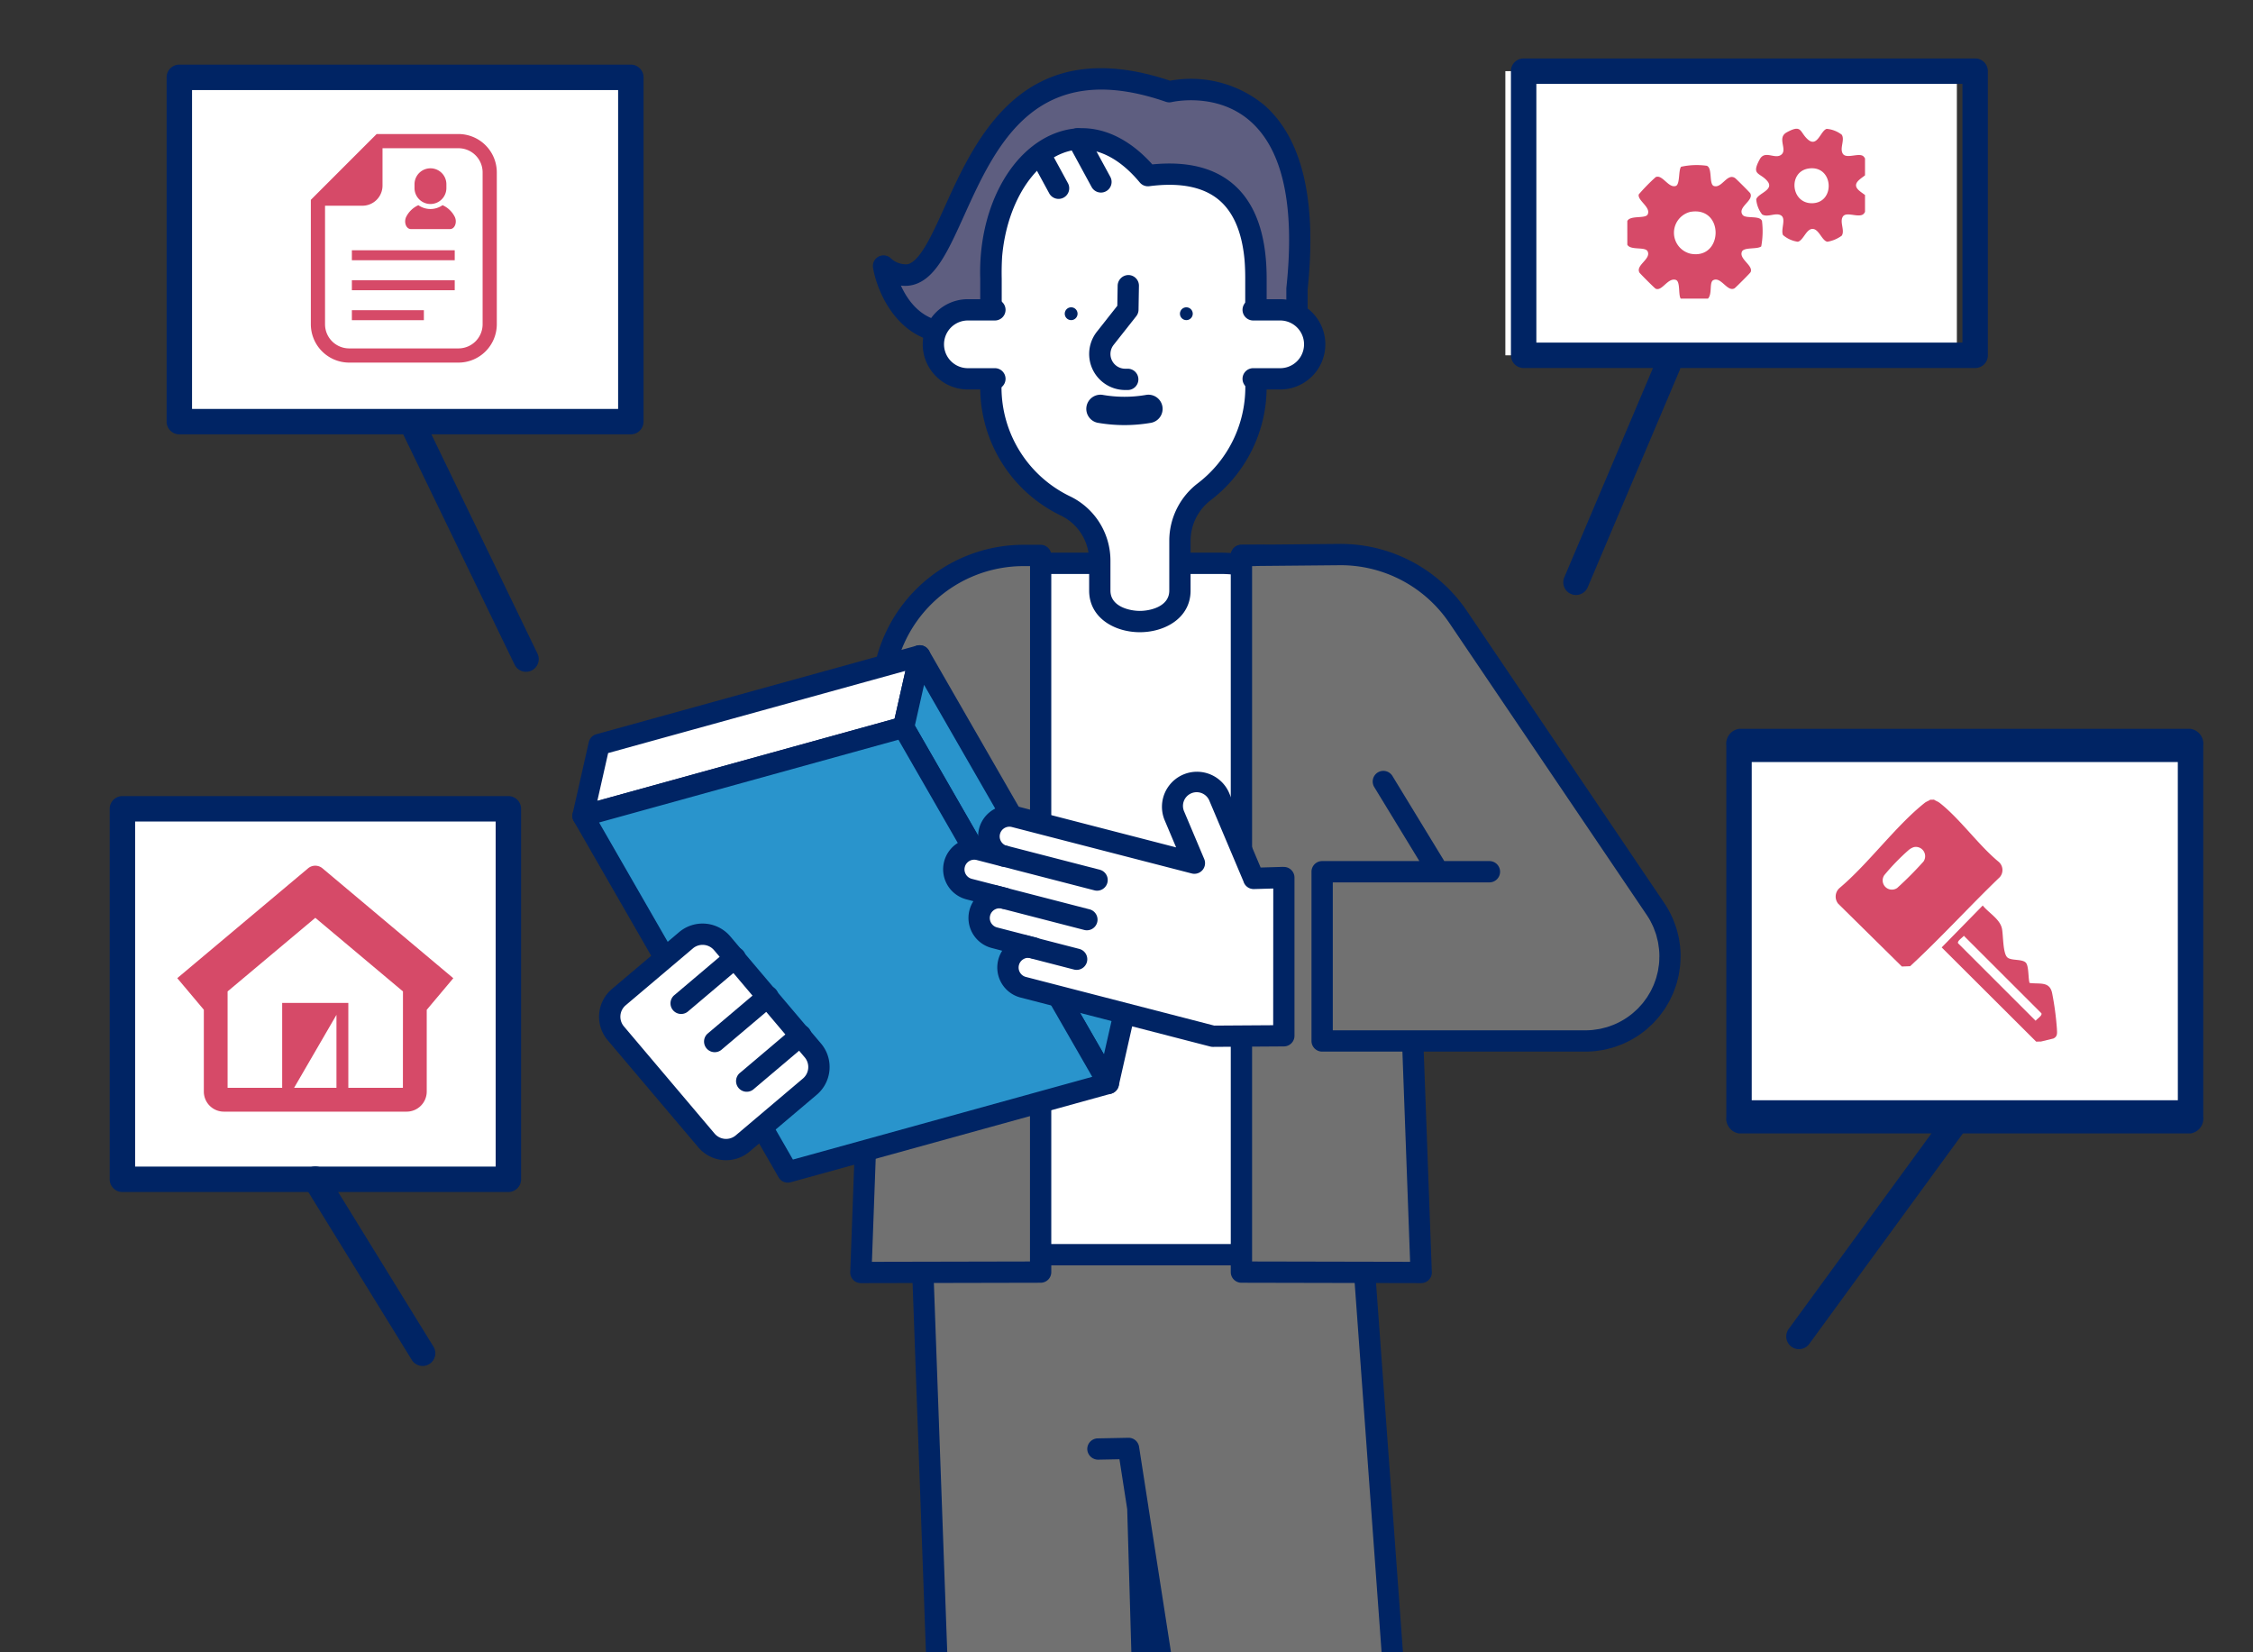 <svg xmlns="http://www.w3.org/2000/svg" width="246.439" height="180.722"><rect width="100%" height="100%" fill="#333333" stroke="none"/><defs><clipPath id="a"><path data-name="長方形 25554" fill="#fff" stroke="#707070" d="M0 0h246.439v180.722H0z"/></clipPath><clipPath id="b"><path data-name="長方形 25585" fill="none" d="M0 0h121.225v243.883H0z"/></clipPath><clipPath id="c"><path data-name="長方形 25588" transform="translate(0 -.417)" fill="#d64a68" d="M0 0h26v19H0z"/></clipPath><clipPath id="d"><path data-name="長方形 25589" fill="#d64a68" d="M0 0h24.22v26.461H0z"/></clipPath><clipPath id="e"><path data-name="長方形 25593" fill="#d64a68" d="M0 0h20.342v25H0z"/></clipPath></defs><g data-name="グループ 247" clip-path="url(#a)"><path data-name="長方形 25580" fill="#fff" d="M13.39 88.465h42.218v40.523H13.39z"/><path data-name="パス 15895" d="M55.608 87.074H13.39a1.39 1.39 0 00-1.39 1.39v40.524a1.39 1.39 0 001.39 1.39h42.218a1.39 1.39 0 001.39-1.39V88.464a1.39 1.39 0 00-1.39-1.39m-1.39 40.523H14.781V89.854h39.436z" fill="#002464"/><path data-name="パス 15896" d="M35.682 128.257a1.39 1.39 0 10-2.366 1.459l11.727 19.027a1.39 1.39 0 102.367-1.459z" fill="#002464"/><path data-name="長方形 25581" fill="#fff" d="M19.615 8.458h49.388v37.658H19.615z"/><path data-name="パス 15897" d="M69.002 7.068H19.614a1.39 1.39 0 00-1.39 1.39v37.658a1.39 1.39 0 001.39 1.39h49.388a1.39 1.39 0 001.39-1.39V8.458a1.39 1.39 0 00-1.39-1.39m-1.39 37.658H21.006V9.848h46.606z" fill="#002464"/><path data-name="パス 15898" d="M46.224 45.511a1.39 1.39 0 00-2.5 1.211l12.54 25.924a1.39 1.39 0 102.5-1.211z" fill="#002464"/><path data-name="長方形 25582" fill="#fff" d="M164.66 7.782h49.387v31.08H164.66z"/><path data-name="パス 15899" d="M216.047 6.393h-49.388a1.39 1.39 0 00-1.39 1.39v31.08a1.39 1.39 0 001.39 1.39h49.388a1.39 1.39 0 001.39-1.39V7.783a1.39 1.39 0 00-1.39-1.39m-1.39 31.08h-46.606v-28.3h46.606z" fill="#002464"/><path data-name="パス 15900" d="M182.976 38.695a1.391 1.391 0 00-1.823.738l-10.046 23.713a1.39 1.39 0 102.561 1.085l10.046-23.709a1.391 1.391 0 00-.738-1.822" fill="#002464"/><path data-name="長方形 25583" fill="#fff" d="M191.219 81.105h49.388v41.478h-49.388z"/><path data-name="パス 15901" d="M239.609 79.715H190.22a1.647 1.647 0 00-1.391 1.821v40.62a1.646 1.646 0 001.391 1.816h49.389a1.646 1.646 0 001.39-1.816v-40.62a1.648 1.648 0 00-1.39-1.817m-1.39 40.624h-46.61V83.349h46.606z" fill="#002464"/><path data-name="パス 15902" d="M214.819 121.46a1.389 1.389 0 00-1.942.3l-17.234 23.608a1.391 1.391 0 002.247 1.64l17.233-23.608a1.39 1.39 0 00-.3-1.943" fill="#002464"/><g data-name="グループ 3324"><path data-name="パス 66" d="M35.257 94.959a1.23 1.23 0 00-1.543 0L19.39 106.987l2.906 3.456v8.949a2.194 2.194 0 002.194 2.195h19.987a2.2 2.2 0 002.2-2.194v-8.944l2.906-3.456zm-3.086 24.019L36.803 111v7.983h-3.089zm11.9 0h-5.97v-9.283h-7.236v9.283h-5.97v-10.541l9.595-8.05 9.588 8.051z" fill="#d64a68"/></g><g data-name="グループ 3860"><g data-name="グループ 3859" clip-path="url(#b)" transform="translate(62.609 7.458)"><path data-name="パス 15903" d="M48.139 222.567l-4.248 8.236H31.783a10.639 10.639 0 00-10.639 10.639v1.277h37.324v-9.67l-1.071-10.482z" fill="#2994cc"/><path data-name="パス 15904" d="M58.557 222.448a1.165 1.165 0 00-1.159-1.046h-9.263a1.164 1.164 0 00-1.035.63l-3.923 7.6h-11.4a11.817 11.817 0 00-11.8 11.8v1.277a1.165 1.165 0 001.165 1.165h37.326a1.165 1.165 0 001.165-1.165v-9.67c0-.04 0-.079-.006-.119zm-1.253 19.105H22.309v-.113a9.485 9.485 0 019.474-9.474h12.108a1.164 1.164 0 001.035-.631l3.922-7.6h7.5l.958 9.377z" fill="#002464"/><path data-name="パス 15905" d="M40.696 230.051a1.164 1.164 0 10-1.78 1.5l3.252 3.854a1.164 1.164 0 101.78-1.5z" fill="#002464"/><path data-name="パス 15906" d="M35.245 230.051a1.164 1.164 0 10-1.78 1.5l3.251 3.854a1.164 1.164 0 101.78-1.5z" fill="#002464"/><path data-name="パス 15907" d="M81.413 222.567l-4.248 8.236H65.058a10.639 10.639 0 00-10.64 10.639v1.277h37.325v-9.67l-1.076-10.482z" fill="#2994cc"/><path data-name="パス 15908" d="M91.831 222.448a1.165 1.165 0 00-1.159-1.046h-9.259a1.164 1.164 0 00-1.035.63l-3.923 7.6H65.056a11.817 11.817 0 00-11.8 11.8v1.277a1.165 1.165 0 001.165 1.165h37.324a1.165 1.165 0 001.165-1.165v-9.67c0-.04 0-.079-.006-.119zm-1.255 19.105H55.583v-.113a9.485 9.485 0 019.474-9.474h12.109a1.164 1.164 0 001.035-.631l3.922-7.6h7.5l.958 9.377z" fill="#002464"/><path data-name="パス 15909" d="M73.97 230.051a1.164 1.164 0 10-1.78 1.5l3.251 3.854a1.165 1.165 0 001.78-1.5z" fill="#002464"/><path data-name="パス 15910" d="M68.519 230.051a1.164 1.164 0 10-1.78 1.5l3.251 3.854a1.164 1.164 0 101.78-1.5z" fill="#002464"/><path data-name="パス 15911" d="M38.18 127.491l3.628 100.167h22.078l-2.033-70.164-1.016-6.529-3.35.065 3.35-.065 11.933 76.693h20.879l-7.3-100.167z" fill="#717171"/><path data-name="パス 15912" d="M86.346 126.326H38.181a1.164 1.164 0 00-1.164 1.207l3.627 100.166a1.164 1.164 0 001.164 1.123h22.079a1.165 1.165 0 001.164-1.2l-1.5-51.61 8.064 51.823a1.165 1.165 0 001.151.985h20.879a1.165 1.165 0 001.162-1.249l-7.3-100.166a1.164 1.164 0 00-1.162-1.08M73.762 226.493l-10.76-69.156v-.021l-1.017-6.532a1.162 1.162 0 00-.482-.774l-.012-.009a1.16 1.16 0 00-.656-.2h-.023l-3.35.066a1.164 1.164 0 00-1.142 1.164v.022a1.191 1.191 0 001.187 1.142l2.333-.045.848 5.454 2 68.89H42.932l-3.544-97.838h45.874l7.131 97.838z" fill="#002464"/><path data-name="パス 15913" d="M70.876 54.155H49.405l-14.13 23.9.785 51.719h51.681l-1.336-60.087a15.528 15.528 0 00-15.529-15.532" fill="#fff"/><path data-name="パス 15914" d="M87.569 69.684v-.014a16.712 16.712 0 00-16.693-16.68h-21.47a1.166 1.166 0 00-1 .572l-14.13 23.9a1.169 1.169 0 00-.162.61l.784 51.72a1.165 1.165 0 001.165 1.147h51.678a1.163 1.163 0 001.164-1.19L87.57 69.688zm-50.362 58.922l-.762-50.245L50.07 55.319h20.806A14.38 14.38 0 0185.24 69.684v.025l1.31 58.9z" fill="#002464"/><path data-name="パス 15915" d="M45.775 16.927v17.924a14.483 14.483 0 008.143 13.023 6.679 6.679 0 013.769 6v3.269c0 4.512 8.765 4.512 8.765 0v-5.492a6.783 6.783 0 012.7-5.349 14.446 14.446 0 005.627-11.451V16.927c0-13.809-29-13.809-29 0" fill="#fff"/><path data-name="パス 15916" d="M70.868 8.177a21.633 21.633 0 00-21.186 0 10.07 10.07 0 00-5.072 8.75V34.85a15.556 15.556 0 008.8 14.07 5.483 5.483 0 013.115 4.952v3.269c0 2.986 2.79 4.549 5.547 4.549 2.756 0 5.547-1.562 5.547-4.549V51.65a5.6 5.6 0 012.244-4.429 15.546 15.546 0 006.075-12.371V16.927a10.07 10.07 0 00-5.072-8.75m2.742 26.673a13.234 13.234 0 01-5.17 10.53 7.914 7.914 0 00-3.148 6.27v5.491c0 1.755-2.1 2.219-3.218 2.219s-3.218-.464-3.218-2.219v-3.269a7.8 7.8 0 00-4.421-7.045 13.24 13.24 0 01-7.495-11.977V16.927c0-6.316 6.912-9.192 13.335-9.192s13.336 2.877 13.336 9.192z" fill="#002464"/><path data-name="パス 15917" d="M67.157 26.155a.7.7 0 10.7.7.7.7 0 00-.7-.7" fill="#002464"/><path data-name="パス 15918" d="M54.557 26.155a.7.7 0 10.7.7.7.7 0 00-.7-.7" fill="#002464"/><path data-name="パス 15919" d="M60.826 22.624a1.192 1.192 0 00-1.183 1.146l-.037 2.218-2.236 2.836a3.94 3.94 0 003.1 6.376h.241a1.165 1.165 0 100-2.329h-.245a1.61 1.61 0 01-1.265-2.606l2.477-3.141a1.158 1.158 0 00.249-.7l.044-2.611a1.165 1.165 0 00-1.145-1.189" fill="#002464"/><path data-name="パス 15920" d="M65.295 2.574c-25.236-8.713-21.879 26.341-31.26 19.065 0 0 1.241 7.275 7.359 7.275l4.384 3.987v-9.875c-.385-12.215 9.353-20.7 17.18-11.274 8.02-1.041 11.82 2.993 11.82 11.228v8.348l4.484-2.413v-4.784C81.978-1.448 65.295 2.574 65.295 2.574" fill="#5e5e80"/><path data-name="パス 15921" d="M75.675 4.035a12.6 12.6 0 00-10.3-2.665c-15.978-5.35-21.2 6.175-24.658 13.817-1.379 3.044-2.681 5.919-4.04 6.256a2.45 2.45 0 01-1.926-.723 1.164 1.164 0 00-1.864 1.116c.473 2.772 2.757 7.945 8.042 8.232l4.063 3.7a1.165 1.165 0 001.949-.861V22.99c-.2-6.391 2.633-12.16 6.738-13.715 2.8-1.062 5.777.084 8.382 3.222a1.164 1.164 0 001.046.411c3.414-.445 6.01.092 7.717 1.592 1.849 1.625 2.786 4.478 2.786 8.48v8.348a1.165 1.165 0 001.717 1.026l4.484-2.413a1.164 1.164 0 00.613-1.025v-4.724c1.022-9.714-.574-16.5-4.748-20.157m2.425 19.973a1.158 1.158 0 00-.007.123v4.089l-2.154 1.159v-6.4c0-4.7-1.2-8.143-3.579-10.23-2.118-1.86-5.117-2.607-8.926-2.225C60.27 6.987 56.441 5.737 52.853 7.1c-5.088 1.928-8.477 8.494-8.242 15.931v7.241l-2.434-2.218a1.167 1.167 0 00-.784-.3c-3.029 0-4.642-2.179-5.459-3.977a3.486 3.486 0 001.3-.069c2.455-.609 3.844-3.674 5.6-7.556 3.509-7.746 7.87-17.382 22.08-12.477a1.169 1.169 0 00.653.032c.049-.012 4.9-1.136 8.572 2.08 3.58 3.139 4.912 9.271 3.961 18.222" fill="#002464"/><path data-name="パス 15922" d="M77.422 26.43h-4.083v7.547h4.083a3.773 3.773 0 100-7.547" fill="#fff"/><path data-name="パス 15923" d="M77.422 25.266h-2.921a1.165 1.165 0 100 2.329h2.921a2.609 2.609 0 010 5.218h-2.921a1.165 1.165 0 100 2.329h2.921a4.938 4.938 0 100-9.876" fill="#002464"/><path data-name="パス 15924" d="M39.487 30.207a3.773 3.773 0 003.771 3.77h4.083V26.43h-4.083a3.773 3.773 0 00-3.771 3.777" fill="#fff"/><path data-name="パス 15925" d="M43.26 27.595h2.922a1.165 1.165 0 100-2.329H43.26a4.938 4.938 0 100 9.876h2.922a1.165 1.165 0 100-2.329H43.26a2.609 2.609 0 010-5.218" fill="#002464"/><path data-name="パス 15926" d="M75.001 53.294h-1.819v78.385l19.664.042-2.327-63.469a15.529 15.529 0 00-15.518-14.96" fill="#717171"/><path data-name="パス 15927" d="M75 52.129h-1.819a1.165 1.165 0 00-1.165 1.164v78.386a1.165 1.165 0 001.162 1.164l19.664.042a1.165 1.165 0 001.164-1.208l-2.324-63.466A16.636 16.636 0 0075 52.129m-.654 78.388V54.461H75a14.316 14.316 0 0114.351 13.835l2.282 62.257z" fill="#002464"/><path data-name="パス 15928" d="M33.884 68.252l-2.327 63.467 19.664-.042V53.294h-1.815a15.528 15.528 0 00-15.522 14.958" fill="#717171"/><path data-name="パス 15929" d="M51.225 52.129h-1.819a16.636 16.636 0 00-16.682 16.082l-2.331 63.467a1.165 1.165 0 001.164 1.208l19.664-.042a1.165 1.165 0 001.162-1.164V53.293a1.165 1.165 0 00-1.165-1.164m-1.165 78.388l-17.29.037 2.282-62.257a14.316 14.316 0 0114.361-13.836h.654z" fill="#002464"/><path data-name="パス 15930" d="M62.699 35.745a13.881 13.881 0 01-4.624 0 1.55 1.55 0 10-.515 3.055 16.99 16.99 0 005.654 0 1.55 1.55 0 10-.515-3.055" fill="#002464"/><path data-name="パス 15931" d="M120.012 96.211c-.01-.1-.03-.2-.044-.3-.026-.2-.052-.4-.091-.6-.03-.153-.073-.3-.112-.451s-.067-.285-.11-.427c-.058-.191-.131-.377-.2-.563-.036-.1-.066-.193-.105-.287a9.82 9.82 0 00-.356-.748c-.012-.024-.022-.049-.035-.073a9.14 9.14 0 00-.495-.817L96.881 60.028a15.529 15.529 0 00-12.864-6.831l-9.661.1 11.56 34.6H82.01v18.509h28.8c.307 0 .614-.016.921-.047.117-.012.231-.035.347-.051.183-.025.367-.047.549-.084s.34-.083.509-.127c.122-.032.245-.057.367-.094.219-.067.433-.148.645-.231.068-.026.137-.047.2-.075a9.234 9.234 0 002.379-1.442c.077-.063.145-.133.219-.2.15-.133.3-.265.441-.408.107-.107.2-.221.3-.333s.2-.219.3-.334.187-.247.278-.372.177-.235.258-.357.144-.234.214-.352c.086-.142.173-.284.251-.431.052-.1.1-.2.145-.3a8.93 8.93 0 00.241-.526c.033-.08.059-.163.09-.244.075-.2.149-.4.211-.608.022-.073.037-.149.057-.223.058-.213.115-.426.157-.645.019-.1.029-.193.044-.288.032-.2.067-.393.086-.595.022-.229.029-.46.035-.691 0-.07.011-.137.011-.206v-.006a9.174 9.174 0 00-.047-.922" fill="#717171"/><path data-name="パス 15932" d="M121.171 96.097a5.016 5.016 0 00-.034-.246l-.022-.15a7.376 7.376 0 00-.1-.616 7.076 7.076 0 00-.094-.388l-.058-.231c-.03-.123-.06-.246-.1-.369a9.712 9.712 0 00-.2-.566l-.055-.15c-.029-.081-.057-.162-.09-.24a9.647 9.647 0 00-.388-.82 3.605 3.605 0 00-.053-.108 10.459 10.459 0 00-.554-.916L97.851 59.375a16.679 16.679 0 00-13.84-7.343l-10.835.1a1.165 1.165 0 00.011 2.33h.011l10.824-.1a14.346 14.346 0 0111.9 6.319l21.585 31.924c.152.224.3.465.416.682l.047.1c.113.213.217.429.31.653.015.037.028.075.04.113l.077.209c.053.139.106.278.15.421.023.076.041.154.059.231l.071.285c.023.083.046.167.063.252.031.153.05.307.07.461l.032.219c.006.036.012.071.016.107a8.019 8.019 0 01.041.806v.034c0 .049-.007.1-.008.15 0 .2-.009.4-.03.607-.014.147-.039.29-.062.434l-.034.224c0 .037-.009.075-.017.115-.037.191-.088.377-.138.563l-.048.193a7.818 7.818 0 01-.186.533l-.078.214c-.059.147-.129.29-.21.456l-.058.123c-.023.048-.045.1-.067.139a6.24 6.24 0 01-.185.317l-.1.165c-.041.07-.081.139-.122.2-.052.077-.107.151-.162.226l-.135.185c-.057.079-.114.158-.173.23s-.114.131-.172.195l-.179.2c-.057.064-.112.128-.174.191-.112.114-.234.22-.386.355l-.113.1c-.025.024-.049.048-.078.071a8.034 8.034 0 01-2.121 1.272l-.132.048c-.185.071-.37.143-.568.2-.055.017-.11.029-.166.043l-.262.067c-.109.029-.219.058-.332.081s-.246.04-.369.057l-.272.04c-.048.007-.1.016-.143.021-.27.027-.538.04-.8.04H83.175v-16.18h17.133a1.165 1.165 0 000-2.33h-4.936l-5.656-9.28a1.165 1.165 0 10-1.989 1.212l4.917 8.068H82.01a1.165 1.165 0 00-1.165 1.165v18.509a1.165 1.165 0 001.165 1.165h28.82a10.115 10.115 0 001.017-.052c.1-.009.191-.024.285-.039l.21-.031c.172-.023.344-.047.513-.081s.319-.073.475-.115l.207-.053c.1-.025.208-.051.3-.081.249-.075.49-.166.781-.278.059-.02.117-.041.177-.066a10.39 10.39 0 002.67-1.615c.064-.053.126-.11.186-.167l.092-.085c.159-.14.318-.282.465-.431.093-.094.179-.191.266-.29l.151-.169c.088-.1.175-.191.26-.3s.168-.218.249-.329l.122-.167a5.106 5.106 0 00.42-.632l.082-.139c.087-.143.173-.285.254-.439a6.5 6.5 0 00.116-.238l.057-.121c.09-.188.18-.375.259-.568.027-.066.051-.134.075-.2l.025-.072c.085-.225.167-.451.237-.685.019-.062.034-.125.049-.188l.016-.062c.065-.241.129-.481.176-.724a4.97 4.97 0 00.04-.249l.024-.159c.032-.2.063-.39.083-.587.025-.257.034-.517.042-.81 0-.066.009-.132.009-.2v-.039c0-.333-.019-.671-.053-1.009" fill="#002464"/><path data-name="パス 15933" d="M1.164 81.781l35.06-9.692 1.765-7.809-35.06 9.692z" fill="#fff"/><path data-name="パス 15934" d="M37.679 63.157l-35.06 9.692a1.166 1.166 0 00-.826.866L.029 81.524a1.165 1.165 0 001.136 1.422 1.148 1.148 0 00.31-.042l35.06-9.691a1.166 1.166 0 00.826-.866l1.765-7.809a1.165 1.165 0 00-1.446-1.38m-2.437 8L2.729 80.14l1.182-5.231 32.513-8.988z" fill="#002464"/><path data-name="パス 15935" d="M36.224 72.089l22.4 38.953 1.765-7.809-22.4-38.953z" fill="#2994cc"/><path data-name="パス 15936" d="M38.999 63.699a1.165 1.165 0 00-2.146.324l-1.765 7.809a1.167 1.167 0 00.127.837l22.4 38.954a1.164 1.164 0 001.009.584 1.268 1.268 0 00.174-.013 1.165 1.165 0 00.963-.9l1.765-7.809a1.168 1.168 0 00-.127-.837zm19.144 44.172L37.461 71.902l1.006-4.455 20.686 35.972z" fill="#002464"/><path data-name="パス 15937" d="M1.164 81.781l22.4 38.953 35.06-9.692-22.4-38.953z" fill="#2994cc"/><path data-name="パス 15938" d="M37.234 71.508a1.166 1.166 0 00-1.32-.542L.854 80.658a1.165 1.165 0 00-.7 1.7l22.4 38.953a1.163 1.163 0 001.32.542l35.06-9.692a1.165 1.165 0 00.7-1.7zm-13.113 47.863l-21.2-36.868 32.742-9.052 21.2 36.868z" fill="#002464"/><path data-name="長方形 25584" d="M6.38 100.504l4.746-4.016a4.512 4.512 0 016.36.53l7.713 9.116a4.514 4.514 0 01-.53 6.362l-4.745 4.015a4.513 4.513 0 01-6.36-.53l-7.714-9.117a4.513 4.513 0 01.53-6.36z" fill="#fff"/><path data-name="パス 15939" d="M17.273 94.962a3.976 3.976 0 00-5.6-.466l-7.351 6.221a3.974 3.974 0 00-.467 5.595l9.923 11.723a3.975 3.975 0 005.6.466l7.352-6.221a3.976 3.976 0 00.467-5.6zm7.949 15.541l-7.352 6.221a1.644 1.644 0 01-2.313-.193l-9.92-11.724a1.642 1.642 0 01.193-2.312l7.352-6.221a1.642 1.642 0 012.313.193l9.919 11.724a1.643 1.643 0 01-.192 2.312" fill="#002464"/><path data-name="パス 15940" d="M24.185 104.935l-5.816 4.922a1.165 1.165 0 101.5 1.778l5.818-4.923a1.165 1.165 0 10-1.5-1.778" fill="#002464"/><path data-name="パス 15941" d="M20.591 100.688l-5.818 4.922a1.165 1.165 0 001.5 1.779l5.818-4.923a1.165 1.165 0 10-1.5-1.778" fill="#002464"/><path data-name="パス 15942" d="M16.998 96.441l-5.818 4.923a1.164 1.164 0 101.5 1.778l5.818-4.923a1.165 1.165 0 10-1.5-1.778" fill="#002464"/><path data-name="パス 15943" d="M74.507 88.614c-.009-.024-.012-.048-.022-.073l-3.741-8.863a2.664 2.664 0 10-4.909 2.073l2.19 5.188-11.9-3.073-7.8-2.013a2.228 2.228 0 10-1.114 4.314l-2.71-.7a2.228 2.228 0 00-1.114 4.315l3.882 1a2.228 2.228 0 10-1.114 4.314l4.265 1.1a2.228 2.228 0 00-1.114 4.315l2.36.61 18.394 4.757 7.756-.05v-17.3l-3.3.1z" fill="#fff"/><path data-name="パス 15944" d="M77.783 87.356l-2.5.073-3.463-8.2a3.83 3.83 0 00-7.056 2.978l1.274 3.018-17.417-4.5a3.4 3.4 0 00-4.233 3.535 3.393 3.393 0 00-1.287 6.65l.763.2a3.393 3.393 0 002.006 5.12l1.146.3a3.393 3.393 0 002.006 5.12l20.75 5.358a1.177 1.177 0 00.292.037h.007l7.757-.051a1.164 1.164 0 001.157-1.164v-17.3a1.166 1.166 0 00-.353-.835 1.136 1.136 0 00-.846-.329m-1.131 17.31l-6.447.042-20.6-5.321a1.063 1.063 0 01.531-2.059 1.165 1.165 0 10.582-2.256l-4.264-1.1a1.063 1.063 0 01.528-2.06 1.165 1.165 0 00.582-2.256l-3.879-1a1.063 1.063 0 01.532-2.059l2.709.7a1.165 1.165 0 10.582-2.256 1.064 1.064 0 01.535-2.059l19.7 5.086a1.165 1.165 0 001.365-1.581l-2.19-5.188a1.5 1.5 0 112.763-1.166l3.718 8.8.028.085a1.165 1.165 0 00.791.717h.009a1.092 1.092 0 00.334.039l2.1-.061z" fill="#002464"/><path data-name="パス 15945" d="M57.686 87.669l-10.18-2.629a1.165 1.165 0 00-.582 2.256l10.18 2.629a1.178 1.178 0 00.292.037 1.165 1.165 0 00.291-2.292" fill="#002464"/><path data-name="パス 15946" d="M56.568 92l-10.181-2.629a1.165 1.165 0 10-.582 2.256l10.181 2.629a1.183 1.183 0 00.292.037A1.165 1.165 0 0056.569 92" fill="#002464"/><path data-name="パス 15947" d="M55.45 96.331l-5.718-1.477a1.165 1.165 0 00-.583 2.256l5.719 1.477a1.181 1.181 0 00.292.037 1.165 1.165 0 00.291-2.292" fill="#002464"/><path data-name="パス 15948" d="M56.284 7.184a1.164 1.164 0 10-2.045 1.112l2.555 4.7a1.165 1.165 0 001.024.608 1.165 1.165 0 001.021-1.721z" fill="#002464"/><path data-name="パス 15949" d="M52.247 8.981a1.165 1.165 0 10-2.046 1.113l1.941 3.566a1.165 1.165 0 102.046-1.113z" fill="#002464"/></g></g><g data-name="グループ 3866"><g data-name="グループ 3865" clip-path="url(#c)" fill="#d64a68" transform="translate(178 14.077)"><path data-name="パス 16008" d="M0 10.103c.3-.659 1.976-.232 2.223-.722.4-.788-1.15-1.542-.968-2.2A21.082 21.082 0 013.1 5.297c.73-.34 1.4 1.232 2.2.965.483-.16.273-1.723.585-2.1a7.873 7.873 0 012.8-.108c.659.22.216 2.023.786 2.212.87.289 1.451-1.447 2.315-.868.125.084 1.595 1.553 1.654 1.654.466.794-1.447 1.525-.826 2.376.333.456 1.9.013 2.118.673a9.14 9.14 0 01-.082 2.772c-.459.357-1.95.04-2.128.613-.285.789 1.289 1.495.965 2.2-.052.113-1.643 1.7-1.753 1.766-.785.461-1.483-1.315-2.333-.885-.555.281.1 2.048-.987 2.217a7.8 7.8 0 01-2.526-.149c-.362-.314-.036-1.933-.59-2.1-.879-.264-1.5 1.288-2.2.964-.113-.052-1.7-1.643-1.765-1.753-.473-.81 1.308-1.488.885-2.334-.262-.537-1.871-.078-2.218-.725zm6.9-1.009a2.354 2.354 0 00.022 4.58c3.582.682 3.721-5.216-.022-4.58"/><path data-name="パス 16009" d="M26.465 4.313v.31c-.276.536-1.488.961-1.446 1.6.039.6 1.176.975 1.446 1.506v.31c-.289.333-.342 1.183-.748 1.371-.626.29-1.8-.371-2.153.225s.256 1.491-.107 2.064a3.678 3.678 0 01-1.57.664c-.614-.1-.924-1.437-1.66-1.4-.672.035-1 1.307-1.589 1.4a3.158 3.158 0 01-1.607-.73c-.279-.6.379-1.793-.225-2.153-.587-.35-1.462.274-2.064-.107a3.115 3.115 0 01-.641-1.646c.189-.677 2.046-1.029 1.2-2.016-.812-.948-1.779-.6-.816-2.363.58-1.06 1.682.063 2.374-.52.672-.567-.514-1.828.572-2.426 1.691-.93 1.4-.043 2.309.767 1.06.94 1.392-.962 2.07-1.152a3.116 3.116 0 011.646.641c.363.572-.247 1.469.107 2.064s1.587-.04 2.153.225c.408.191.458 1.036.748 1.371m-6.535.024c-2.411.264-2.075 3.939.381 3.805s2.23-4.092-.381-3.805"/></g></g><g data-name="グループ 3868"><g data-name="グループ 3867" clip-path="url(#d)" fill="#d64a68" transform="translate(200.784 87.465)"><path data-name="パス 16010" d="M10.769 0c.21.149.4.188.623.359 2.194 1.715 4.214 4.589 6.408 6.409a1.184 1.184 0 01.155 1.71c-3.316 3.19-6.432 6.621-9.8 9.736l-.907.034-6.973-6.876a1.248 1.248 0 01.155-1.71c3.191-2.689 6.1-6.75 9.3-9.3.217-.173.414-.208.623-.359zm-2.2 5.187a1.689 1.689 0 00-.6.34 24.134 24.134 0 00-2.641 2.727A1.01 1.01 0 006.733 9.66a38.984 38.984 0 002.883-2.9 1.018 1.018 0 00-1.043-1.573"/><path data-name="パス 16011" d="M21.932 26.46l-10.329-10.3 4.489-4.584c.668.829 1.891 1.479 2.106 2.544.145.72.089 2.686.588 3.133.426.382 1.6.148 2.014.57.345.355.254 1.7.414 2.222 1.082.156 2.187-.215 2.466 1.1a31.7 31.7 0 01.526 3.918c.02.46.09.834-.384 1.061l-1.372.334zm-7.907-11.575c-.143.212-.758.569-.626.824l8.482 8.475c.143-.212.758-.569.626-.824z"/></g></g><g data-name="グループ 3870"><g data-name="グループ 3869" clip-path="url(#e)" fill="#d64a68" transform="translate(34 14.66)"><path data-name="パス 16012" d="M16.148 0H7.2l-.457.454L.454 6.743 0 7.2v13.606A4.2 4.2 0 004.194 25h11.954a4.2 4.2 0 004.194-4.194V4.193A4.2 4.2 0 0016.148 0m2.641 20.806a2.641 2.641 0 01-2.641 2.641H4.194a2.641 2.641 0 01-2.641-2.641V7.841h4.088a2.2 2.2 0 002.2-2.2V1.553h8.307a2.641 2.641 0 012.641 2.641z"/><path data-name="パス 16013" d="M14.405 7.784a2.3 2.3 0 01-2.642 0 2.748 2.748 0 00-1.3 1.213c-.326.579-.071 1.4.493 1.4h4.263c.564 0 .82-.82.493-1.4a2.748 2.748 0 00-1.3-1.213"/><path data-name="パス 16014" d="M13.084 7.652a1.742 1.742 0 001.743-1.742v-.418a1.743 1.743 0 00-3.486 0v.418a1.743 1.743 0 001.743 1.742"/><path data-name="長方形 25590" d="M4.489 12.713h11.25v1.092H4.489z"/><path data-name="長方形 25591" d="M4.489 15.991h11.25v1.093H4.489z"/><path data-name="長方形 25592" d="M4.489 19.268h7.875v1.092H4.489z"/></g></g></g></svg>